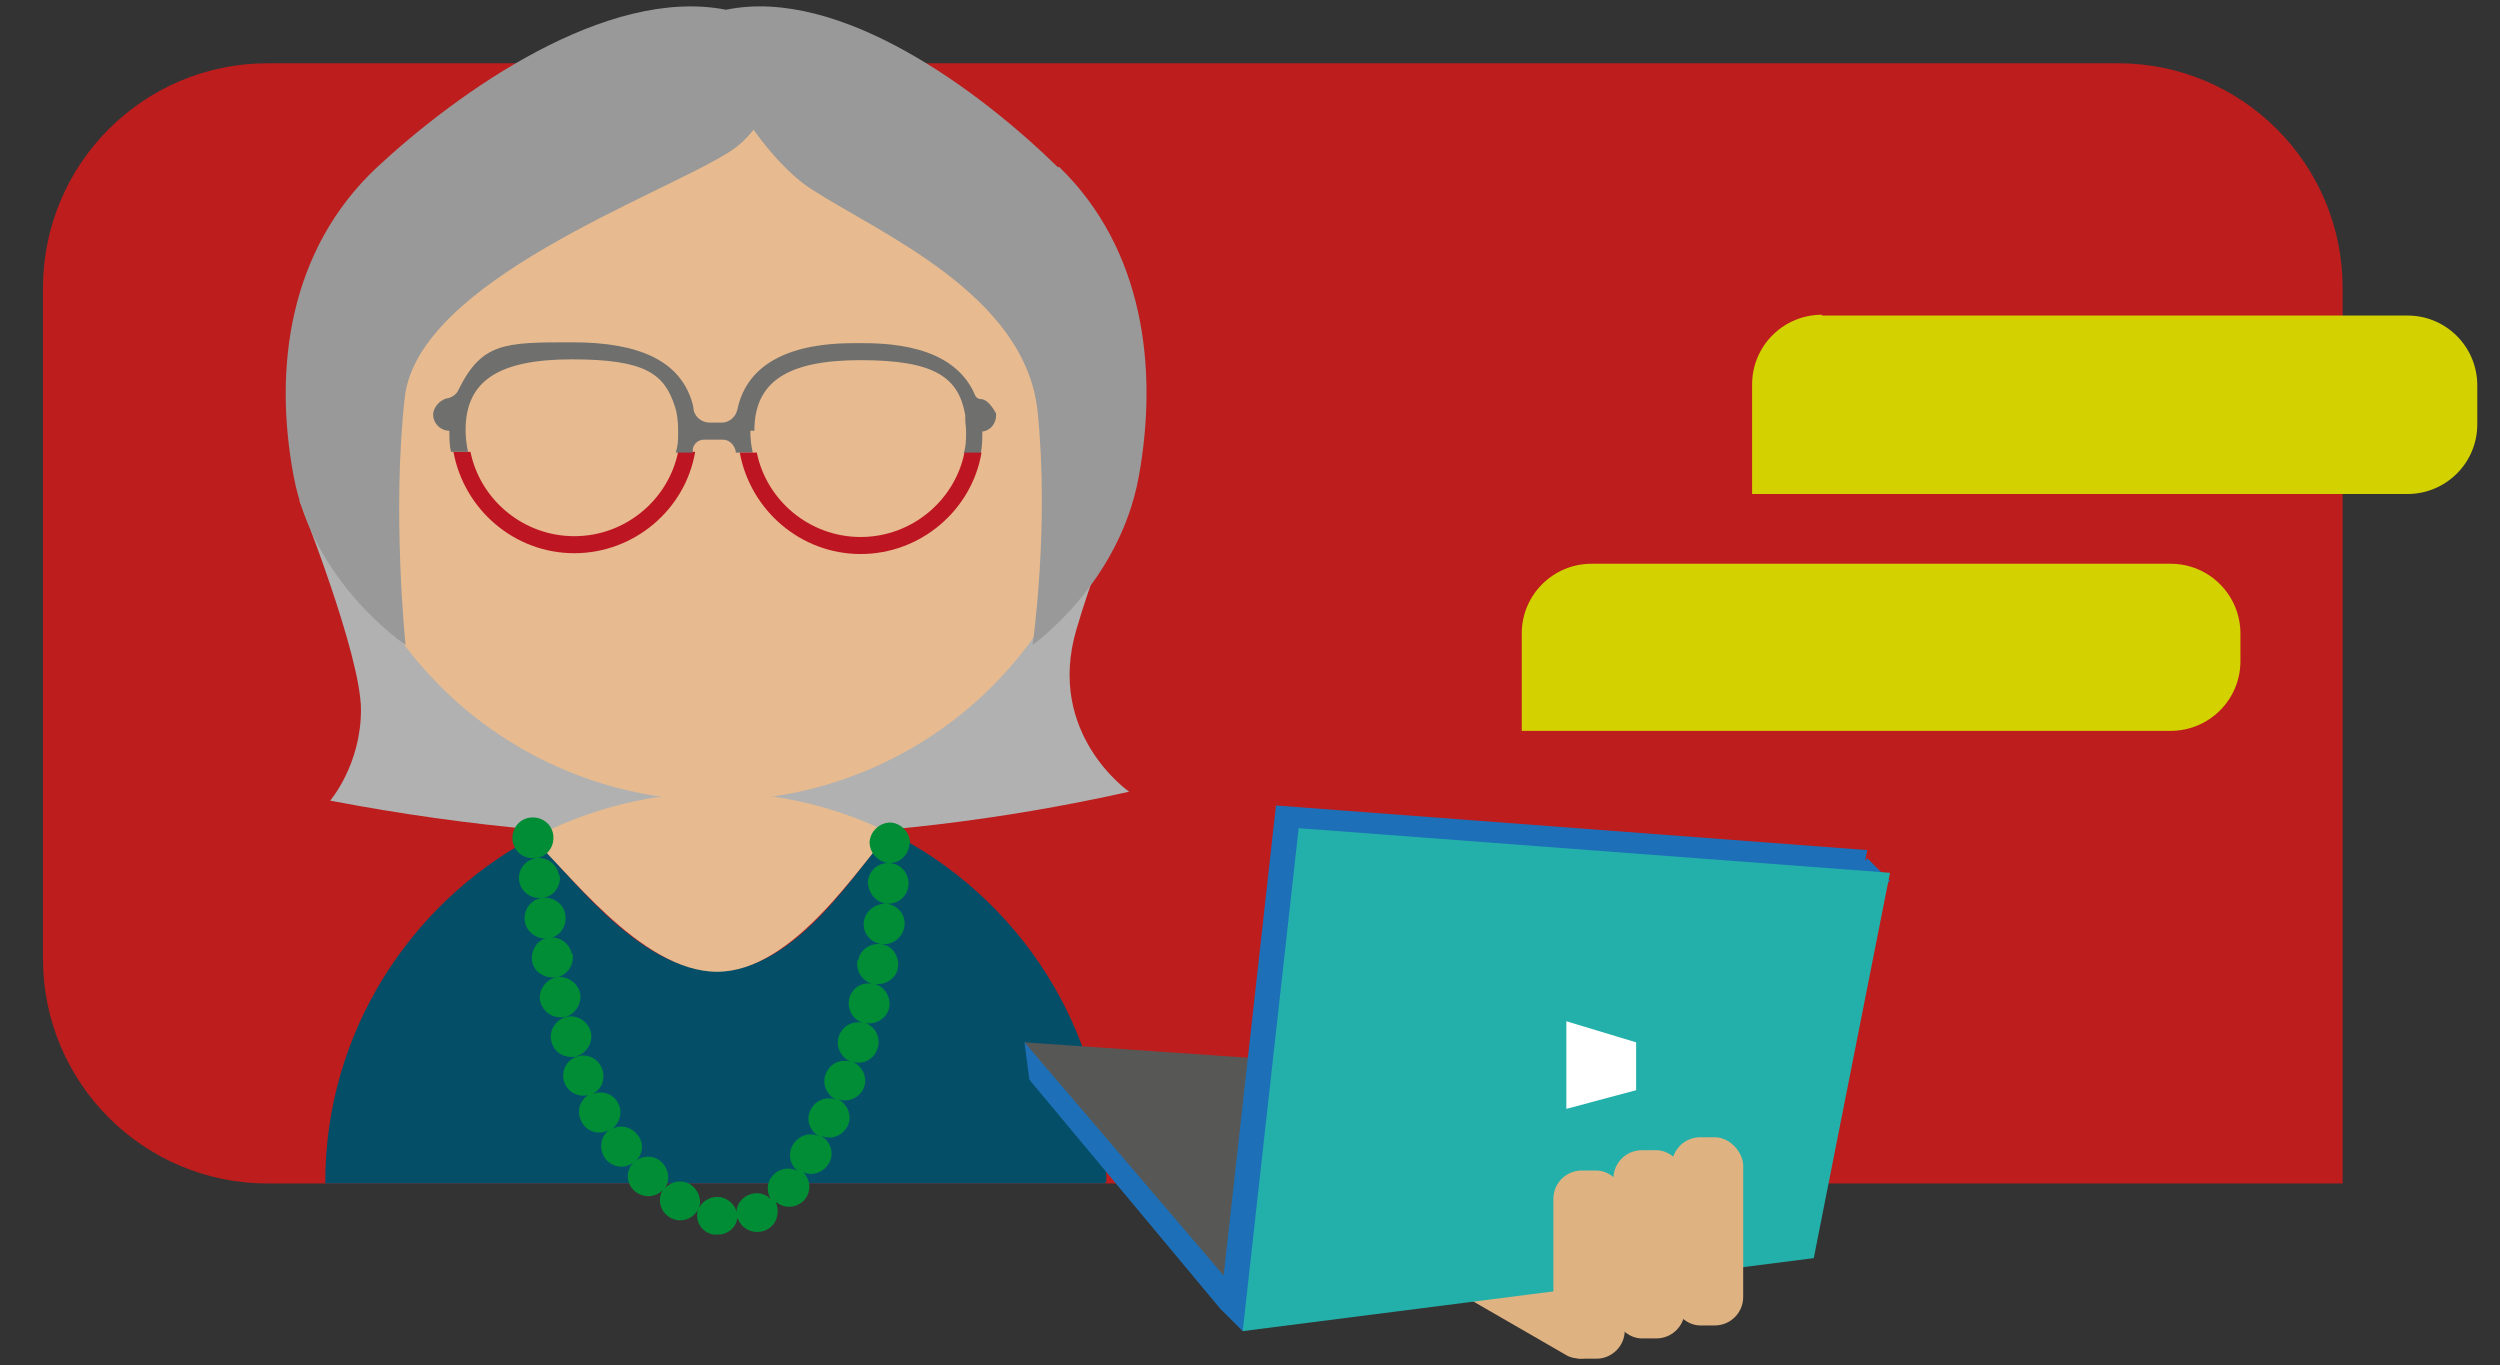 <?xml version="1.0" encoding="UTF-8"?>
<svg id="Layer_2" xmlns="http://www.w3.org/2000/svg" version="1.1" viewBox="0 0 308.2 168.3">
  <rect x="0" y="0" width="308.2" height="168.3" fill="#333333" stroke="none"/>
  <!-- Generator: Adobe Illustrator 29.3.1, SVG Export Plug-In . SVG Version: 2.1.0 Build 151)  -->
  <defs>
    <style>
      .st0 {
        fill: none;
      }

      .st1 {
        fill: #24b0aa;
      }

      .st2 {
        fill: #008d36;
      }

      .st3 {
        fill: #bd1622;
      }

      .st4 {
        fill: #b1b1b1;
      }

      .st5 {
        fill: #bd1d1d;
      }

      .st6 {
        fill: #575756;
      }

      .st7 {
        fill: #fff;
      }

      .st8 {
        fill: #1d70b7;
      }

      .st9 {
        fill: #dfb281;
      }

      .st10 {
        fill: #d4d100;
      }

      .st11 {
        fill: #e7bb8f;
      }

      .st12 {
        fill: #054e68;
      }

      .st13 {
        fill: #6f6f6e;
      }

      .st14 {
        fill: #999;
      }
    </style>
  </defs>
  <path class="st5" d="M33,7.8h228.1c15.3,0,27.7,12.4,27.7,27.7v110.4H33c-15.3,0-27.7-12.4-27.7-27.7V35.5c0-15.3,12.4-27.7,27.7-27.7Z"/>
  <path class="st12" d="M136.4,145.7c0-18.9-10.9-35.2-26.7-43.1-3.6,3.7-11.2,17.1-21.3,17.1s-18.9-13.1-22.8-16.4c-15.1,8.1-25.5,24.1-25.5,42.4v.2h96.2v-.2Z"/>
  <path class="st4" d="M36.9,61.7s7.6,19,7.6,25.8-3.8,11.2-3.8,11.2c34.5,6.6,67.2,5.9,98.5-1.1,0,0-10.3-7.1-6.5-20s6.5-15.1,6.5-15.1l-102.3-.8Z"/>
  <g>
    <circle class="st11" cx="88.3" cy="50.6" r="48.1"/>
    <path class="st11" d="M109.7,102.7c-6.5-3.2-13.7-5-21.4-5s-15.9,2-22.7,5.7c3.9,3.3,13.3,16.4,22.8,16.4s17.7-13.4,21.3-17.1Z"/>
  </g>
  <path class="st14" d="M130.4,20.6C120.9,11.3,103.6-1.7,89.5,1.2c-14.8-2.9-33.1,10.2-43,19.4-10.9,10.2-12.8,24.8-10.3,38.1s13.8,20.8,13.8,20.8c0,0-1.7-16.2-.1-30.5,1.6-14.3,31.3-24.8,39.9-30.2,1.3-.8,2.3-1.8,3.1-2.8,2.1,2.9,4.5,5.6,7.1,7.3,8.3,5.4,26.3,12.9,27.9,27.3,1.5,14.3-.6,28.9-.6,28.9,0,0,10.7-7.5,13.1-20.8s.6-28-9.8-38.1Z"/>
  <g>
    <path class="st0" d="M70.8,66.1c6.3,0,11.6-4.5,12.8-10.4h-25.6c1.2,5.9,6.5,10.4,12.8,10.4Z"/>
    <path class="st0" d="M83.9,53.1c0-1.1-.1-2.1-.4-3-1.2-3.9-5.2-5.8-12.7-5.8s-13.1,2.7-13.1,8.7,0,1.8.3,2.7h25.6c.2-.9.3-1.8.3-2.7Z"/>
    <path class="st0" d="M93.3,55.8c1.2,5.9,6.5,10.4,12.8,10.4s11.6-4.5,12.8-10.4h-25.6Z"/>
    <path class="st0" d="M119,51.6c0-.2,0-.3,0-.5-.8-4.7-4.9-6.8-12.9-6.8s-13.1,2.7-13.1,8.7,0,1.8.3,2.7h25.6c.2-.9.3-1.8.3-2.7s0-1-.1-1.5Z"/>
    <path class="st0" d="M89.5,54.2h-2.3c-.7,0-1.3.5-1.4,1.2,0,.1,0,.3,0,.4h5.4c0,0,0-.2,0-.2-.1-.8-.8-1.4-1.6-1.4Z"/>
    <path class="st3" d="M70.8,66.1c-6.3,0-11.6-4.5-12.8-10.4h-2.1c1.3,7.1,7.5,12.5,14.9,12.5s13.7-5.4,14.9-12.5h-2.1c-1.2,5.9-6.5,10.4-12.8,10.4Z"/>
    <path class="st13" d="M93,53.1c0-6,4-8.7,13.1-8.7s12.1,2.1,12.9,6.8c0,.2,0,.3,0,.5,0,.5.1,1,.1,1.5,0,.9,0,1.8-.3,2.7h2.1c.2-.9.2-1.7.2-2.7,1-.1,1.7-1,1.7-2,0-.1,0-.3-.1-.4-.7-1.2-1.3-1.6-1.8-1.6-.3,0-.6-.2-.7-.5-2.7-6.4-11.2-6.4-14.4-6.4s-13.2,0-14.9,8.2c-.2.9-1,1.6-1.9,1.6h-1.5c-.9,0-1.8-.6-2-1.6,0-.3-.1-.7-.2-1-1.5-4.9-6.3-7.3-14.7-7.3s-11.2,0-14.1,5.9c-.2.5-.8.9-1.3,1-.3,0-.6.2-.9.4-.5.4-.9,1-.9,1.6,0,1.1.9,2,2,2s0,0,0,0c0,.9,0,1.8.2,2.6h2.1c-.2-.9-.3-1.8-.3-2.7,0-6,4-8.7,13.1-8.7s11.4,1.8,12.7,5.8c.3.9.4,1.9.4,3s0,1.8-.3,2.7h2.1c0-.1,0-.3,0-.4.1-.7.7-1.2,1.4-1.2h2.3c.8,0,1.4.6,1.6,1.4,0,0,0,.2,0,.2h2.1c-.2-.9-.3-1.8-.3-2.7Z"/>
    <path class="st3" d="M118.9,55.8c-1.2,5.9-6.5,10.4-12.8,10.4s-11.6-4.5-12.8-10.4h-2.1c1.3,7.1,7.5,12.5,14.9,12.5s13.7-5.4,14.9-12.5h-2.1Z"/>
  </g>
  <g>
    <path class="st2" d="M112.2,104c0-1.4-1.1-2.5-2.4-2.6-1.4,0-2.5,1.1-2.6,2.4,0,1.4,1.1,2.5,2.4,2.6h0c1.4,0,2.5-1.1,2.5-2.4Z"/>
    <path class="st2" d="M105.7,118.4c-.2,1.3.6,2.6,1.9,2.9-1.3-.3-2.6.5-2.9,1.8-.3,1.3.4,2.6,1.7,3-1.3-.3-2.6.4-3,1.7-.4,1.3.3,2.6,1.5,3.1-1.3-.4-2.6.2-3.1,1.5-.5,1.2.1,2.6,1.3,3.2-1.2-.5-2.6,0-3.2,1.3-.6,1.2,0,2.6,1.1,3.2-1.2-.6-2.6-.1-3.3,1.1-.6,1.1-.3,2.5.7,3.2-1-.6-2.4-.4-3.2.6-.7.8-.7,1.9-.2,2.8-.7-.7-1.7-.9-2.7-.5-.9.4-1.5,1.2-1.5,2.1-.2-.9-1-1.6-1.9-1.8-1.1-.2-2.2.3-2.7,1.3.3-1.1-.1-2.2-1.1-2.9-1-.6-2.4-.4-3.1.5.6-1,.5-2.3-.4-3.2-.9-.9-2.3-.9-3.2-.2.9-.9,1-2.2.2-3.2-.8-1-2.1-1.3-3.2-.7,1-.7,1.4-2.1.8-3.2-.6-1.2-2-1.6-3.2-1.1,1.2-.6,1.7-1.9,1.2-3.2-.5-1.3-2-1.9-3.2-1.4-1.3.5-1.9,2-1.4,3.2.5,1.3,2,1.9,3.2,1.4,0,0,0,0,0,0,0,0,0,0-.1,0-1.2.6-1.7,2.1-1,3.4.6,1.2,2.1,1.7,3.4,1,0,0,0,0,0,0,0,0,0,0,0,0-1.1.8-1.3,2.4-.5,3.5.8,1.1,2.4,1.4,3.5.5,0,0,0,0,0,0,0,0,0,0,0,0-1,1-.9,2.6.1,3.5,1,.9,2.6.9,3.5-.1,0,0,0,0,0,0,0,0,0,0,0,0-.7,1.2-.3,2.7.9,3.4,1.2.7,2.7.3,3.4-.9,0,0,0,0,0-.1,0,0,0,.1,0,.2-.3,1.4.6,2.7,2,2.9.2,0,.3,0,.5,0,1.2,0,2.2-.8,2.4-2,0,0,0-.2,0-.2,0,.1,0,.2.1.3.5,1.3,2,1.9,3.3,1.4,1.3-.5,1.9-2,1.4-3.3,0-.1,0-.2-.1-.3,0,0,0,0,.1.1,1.1.9,2.6.7,3.5-.3.9-1.1.7-2.6-.3-3.5,0,0,0,0-.1,0,0,0,0,0,0,0,1.2.7,2.7.2,3.4-1,.7-1.2.2-2.7-1-3.4,1.3.6,2.7,0,3.3-1.2.6-1.2,0-2.7-1.2-3.3,1.3.5,2.7-.2,3.2-1.4.5-1.3-.2-2.7-1.4-3.2,1.3.4,2.7-.3,3.1-1.7.4-1.3-.3-2.7-1.6-3.1,1.3.3,2.7-.5,3-1.8.3-1.3-.5-2.7-1.8-3,1.4.2,2.7-.7,2.9-2s-.6-2.7-2-2.9c-1.4-.2-2.7.7-2.9,2Z"/>
    <path class="st2" d="M112,109.1c.1-1.4-.9-2.6-2.3-2.7s-2.6.9-2.7,2.3c0,1.3.9,2.5,2.2,2.7-1.3,0-2.5.9-2.7,2.2-.2,1.4.8,2.6,2.2,2.8.1,0,.2,0,.3,0,1.2,0,2.3-.9,2.5-2.2.2-1.4-.8-2.6-2.2-2.8,1.4.1,2.6-.9,2.7-2.3Z"/>
    <path class="st2" d="M71.1,130.2c1.3-.4,2.1-1.8,1.7-3.1s-1.8-2.1-3.1-1.7c-1.3.4-2.1,1.8-1.7,3.1.3,1.1,1.3,1.8,2.4,1.8s.5,0,.7-.1Z"/>
    <path class="st2" d="M69.6,125.4c1.3-.3,2.2-1.7,1.9-3-.3-1.3-1.7-2.2-3-1.9-1.3.3-2.2,1.7-1.9,3,.3,1.1,1.3,1.9,2.4,1.9s.4,0,.6,0Z"/>
    <path class="st2" d="M67.2,115.7c.1,0,.3,0,.4,0,1.4-.2,2.3-1.5,2.1-2.9-.2-1.4-1.5-2.3-2.9-2.1-1.4.2-2.3,1.5-2.1,2.9.2,1.2,1.3,2.1,2.5,2.1Z"/>
    <path class="st2" d="M70.5,117.6c-.3-1.4-1.6-2.2-2.9-2-1.4.2-2.2,1.6-2,2.9.2,1.2,1.3,2,2.5,2s.3,0,.5,0c1.4-.3,2.2-1.6,2-2.9Z"/>
    <path class="st2" d="M68.9,107.9c-.2-1.4-1.5-2.3-2.8-2.1,1.4-.2,2.3-1.5,2.1-2.9-.2-1.4-1.5-2.3-2.9-2.1-1.4.2-2.3,1.5-2.1,2.9.2,1.2,1.2,2.1,2.5,2.1s.3,0,.4,0c-1.4.2-2.3,1.5-2.1,2.8.2,1.2,1.2,2.1,2.5,2.1s.2,0,.4,0c1.4-.2,2.3-1.5,2.1-2.8Z"/>
  </g>
  <rect class="st9" x="183.9" y="147.6" width="8.8" height="23.2" rx="3.5" ry="3.5" transform="translate(-43.7 242.7) rotate(-60)"/>
  <polygon class="st8" points="150.4 161.3 126.9 133.1 126.3 128.5 174.8 137.7 154 164 150.4 161.3"/>
  <polygon class="st6" points="153.2 160 126.3 128.5 162.6 131 153.2 160"/>
  <polygon class="st8" points="220.8 152.3 150.4 161.3 157.3 99.3 230.2 104.8 220.8 152.3"/>
  <polygon class="st8" points="150.4 161.3 153.2 164.1 159.7 155.9 150.4 161.3"/>
  <polygon class="st8" points="230.2 105.8 233 108.6 225.6 114.8 226.1 110.7 230.2 105.8"/>
  <polygon class="st1" points="223.6 155.1 153.2 164.1 160.1 102.1 233 107.6 223.6 155.1"/>
  <rect class="st9" x="191.5" y="144.3" width="8.8" height="23.2" rx="3.5" ry="3.5"/>
  <rect class="st9" x="198.9" y="141.8" width="8.8" height="23.2" rx="3.5" ry="3.5"/>
  <rect class="st9" x="206.1" y="140.2" width="8.8" height="23.2" rx="3.5" ry="3.5"/>
  <polygon class="st7" points="201.7 134.4 193.1 136.7 193.1 125.9 201.7 128.5 201.7 134.4"/>
  <path class="st10" d="M196.2,69.5h71.4c4.8,0,8.6,3.9,8.6,8.6v3.4c0,4.8-3.9,8.6-8.6,8.6h-80v-12c0-4.8,3.9-8.6,8.6-8.6Z"/>
  <path class="st10" d="M224.6,38.9h72.2c4.8,0,8.6,3.9,8.6,8.6v4.8c0,4.8-3.9,8.6-8.6,8.6h-80.8v-13.5c0-4.8,3.9-8.6,8.6-8.6Z"/>
</svg>